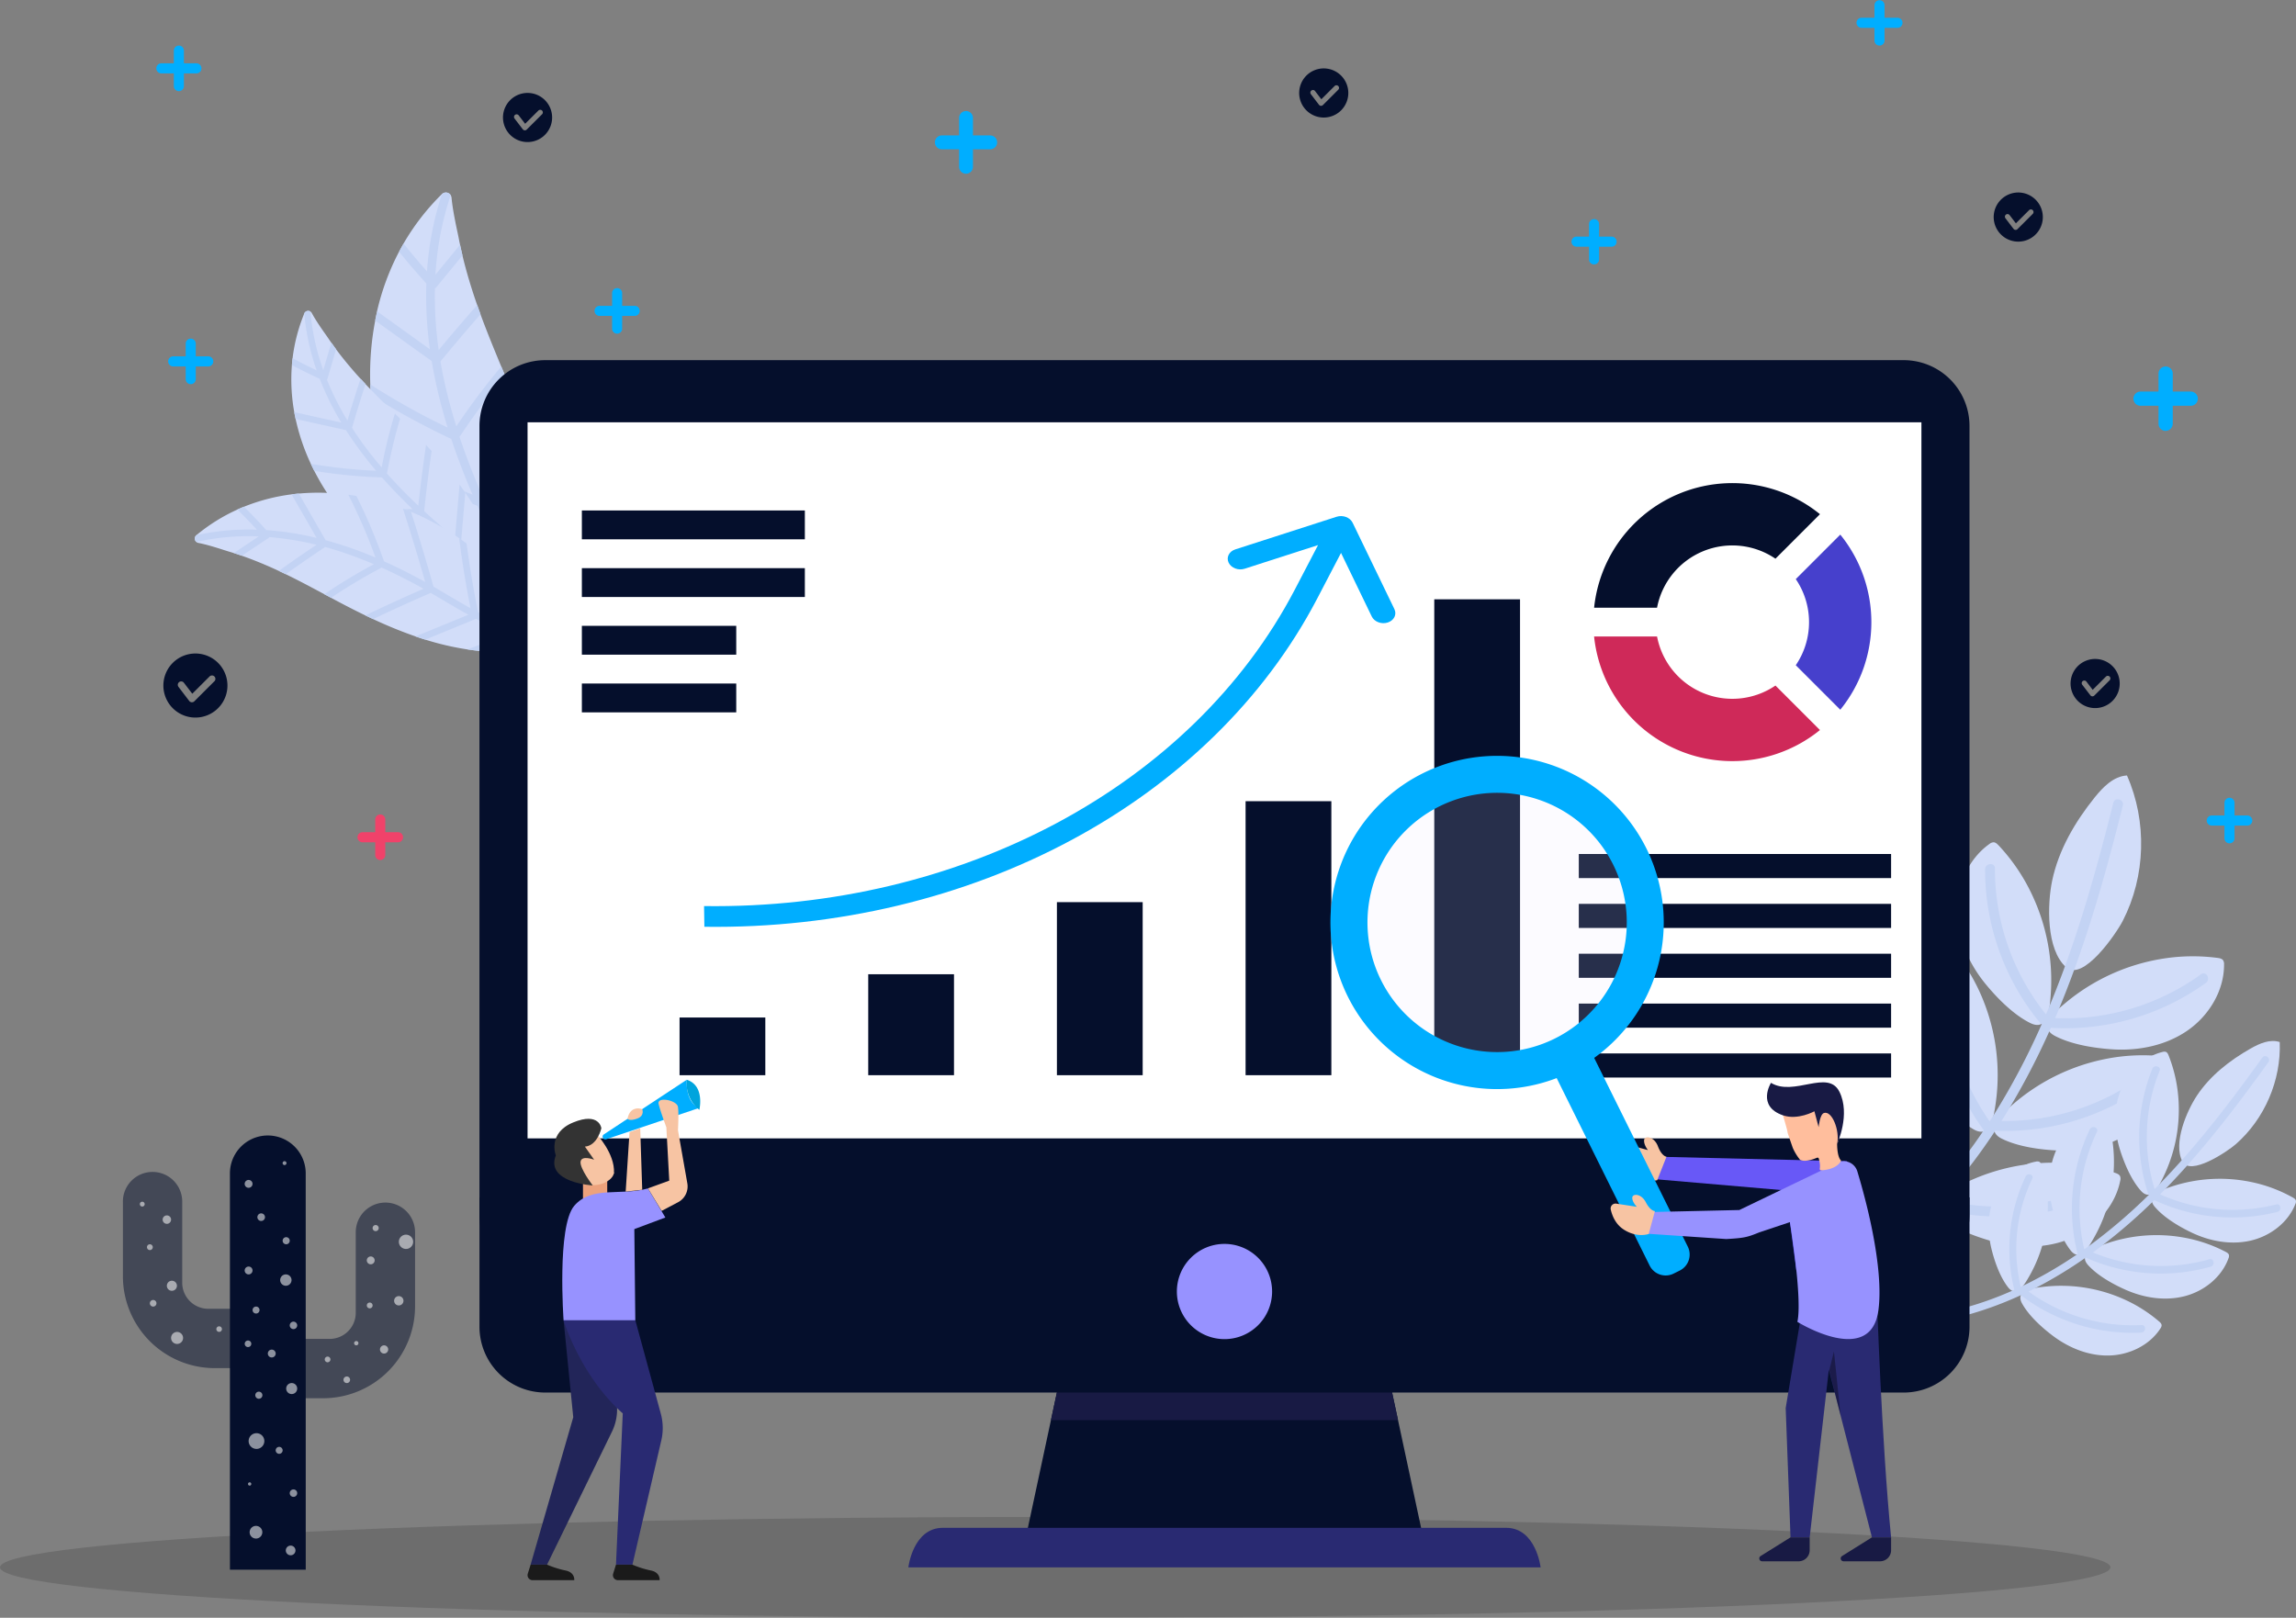 <svg id="Layer_1" data-name="Layer 1" xmlns="http://www.w3.org/2000/svg" xmlns:xlink="http://www.w3.org/1999/xlink" viewBox="0 0 2373 1672.25"><rect x="0" y="0" width="2373" height="1672.25" fill="#808080" stroke="none"/><defs>
<style>.cls-1{fill:none;}.cls-2{clip-path:url(#clip-path);}.cls-3{clip-path:url(#clip-path-2);}.cls-4{opacity:0.15;}.cls-5{clip-path:url(#clip-path-3);}.cls-6{opacity:0.5;}.cls-7{clip-path:url(#clip-path-4);}.cls-8{fill:#050f2c;}.cls-9{clip-path:url(#clip-path-5);}.cls-10{opacity:0.54;}.cls-11{clip-path:url(#clip-path-6);}.cls-12{fill:#fff;}.cls-13{clip-path:url(#clip-path-7);}.cls-14{clip-path:url(#clip-path-8);}.cls-15{clip-path:url(#clip-path-9);}.cls-16{clip-path:url(#clip-path-10);}.cls-17{clip-path:url(#clip-path-11);}.cls-18{clip-path:url(#clip-path-12);}.cls-19{clip-path:url(#clip-path-13);}.cls-20{clip-path:url(#clip-path-14);}.cls-21{clip-path:url(#clip-path-15);}.cls-22{clip-path:url(#clip-path-16);}.cls-23{clip-path:url(#clip-path-17);}.cls-24{clip-path:url(#clip-path-18);}.cls-25{clip-path:url(#clip-path-19);}.cls-26{clip-path:url(#clip-path-20);}.cls-27{clip-path:url(#clip-path-21);}.cls-28{clip-path:url(#clip-path-22);}.cls-29{clip-path:url(#clip-path-23);}.cls-30{clip-path:url(#clip-path-24);}.cls-31{clip-path:url(#clip-path-25);}.cls-32{clip-path:url(#clip-path-26);}.cls-33{clip-path:url(#clip-path-27);}.cls-34{clip-path:url(#clip-path-28);}.cls-35{clip-path:url(#clip-path-29);}.cls-36{clip-path:url(#clip-path-30);}.cls-37{clip-path:url(#clip-path-31);}.cls-38{clip-path:url(#clip-path-32);}.cls-39{clip-path:url(#clip-path-33);}.cls-40{clip-path:url(#clip-path-34);}.cls-41{clip-path:url(#clip-path-35);}.cls-42{clip-path:url(#clip-path-36);}.cls-43{clip-path:url(#clip-path-37);}.cls-44{clip-path:url(#clip-path-38);}.cls-45{clip-path:url(#clip-path-39);}.cls-46{fill:#d2ddf9;}.cls-47{fill:#c3d3f4;}.cls-48{fill:#cf2959;}.cls-49{fill:#181a44;}.cls-50{fill:#292a72;}.cls-51{fill:#9792ff;}.cls-52{fill:#00aeff;}.cls-53{fill:#4640cc;}.cls-54{fill:#eda27c;}.cls-55{fill:#222559;}.cls-56{fill:#f7c4a3;}.cls-57{fill:#00a4dd;}.cls-58{fill:#f8c4a3;}.cls-59{fill:#333;}.cls-60{fill:#1a1a1a;}.cls-61{fill:#6858f7;}.cls-62{clip-path:url(#clip-path-40);}.cls-63{fill:#e9e7fe;}.cls-64{opacity:0.35;}.cls-65{clip-path:url(#clip-path-41);}.cls-66{fill:#ffbe9d;}.cls-67{fill:#f0426a;}</style>
<style>
.c1{
	animation: c1 1s infinite alternate; 
}
@keyframes c1 {
	0% {
		height:0;
	} 
    100% {
		height:60px;
	}
}
.c2{
	animation: c2 1.5s infinite alternate; 
}
@keyframes c2 {
	0% {
		height:0;
	} 
    100% {
		height: 105px;
	}
}
.c3{
	animation: c3 2s infinite alternate; 
}
@keyframes c3 {
	0% {
		height:0;
	} 
    100% {
		height: 180px;
	}
}
.c4{
	animation: c4 1.5s infinite alternate; 
}
@keyframes c4 {
	0% {
		height:0;
	} 
    100% {
		height: 280px;
	}
}
.c5{
	animation: c5 2s infinite alternate; 
}
@keyframes c5 {
	0% {
		height:0;
	} 
    100% {
		height: 490px;
	}
}

.light{
	animation: light 1.5s infinite alternate; 
}
@keyframes light {
	0% {
		fill: #9792ff;
	} 
    100% {
		fill: #fff;
	}
}
.chart{
	animation: chart 3.5s forwards; 
}
@keyframes chart {
	0% {
		transform: translateX(-5%);
	} 
    100% {
		transform: translateX(0%);
	}
}
.right1{
	animation: right1 2s infinite alternate; 
}
@keyframes right1 {
	0% {
		fill: #050f2c;
	} 
    100% {
		fill: orange;
	}
}
.right2{
	animation: right2 1.5s infinite alternate; 
}
@keyframes right2 {
	0% {
		fill: #050f2c;
	} 
    100% {
		fill: green;
	}
}
.star1 path{
	animation: star1 1.5s infinite alternate; 
}
.star2 path{
	animation: star1 2.5s infinite alternate; 
}
.star3 path{
	animation: star1 2s infinite alternate; 
}
@keyframes star1 {
	0% {
		fill: #00aeff;
	} 
    100% {
		fill: #f0426a;
	}
}
</style>
<clipPath id="clip-path" transform="translate(0 0)"><rect class="cls-1" width="2373" height="1672.25"/></clipPath>
<clipPath id="clip-path-2" transform="translate(0 0)"><rect class="cls-1" width="2373" height="1672.25"/></clipPath><clipPath id="clip-path-3" transform="translate(0 0)"><rect class="cls-1" y="1568" width="2181.21" height="104.25"/></clipPath><clipPath id="clip-path-4" transform="translate(0 0)"><rect class="cls-1" x="127" y="1211.92" width="165.13" height="202.24"/></clipPath><clipPath id="clip-path-5" transform="translate(0 0)"><rect class="cls-1" x="263.87" y="1243" width="165.13" height="202.24"/></clipPath><clipPath id="clip-path-6" transform="translate(0 0)"><rect class="cls-1" x="168.11" y="1256.33" width="8.71" height="8.71"/></clipPath><clipPath id="clip-path-7" transform="translate(0 0)"><rect class="cls-1" x="151.88" y="1286.17" width="6.02" height="6.02"/></clipPath><clipPath id="clip-path-8" transform="translate(0 0)"><rect class="cls-1" x="144.55" y="1242.19" width="4.97" height="4.97"/></clipPath><clipPath id="clip-path-9" transform="translate(0 0)"><rect class="cls-1" x="172.46" y="1323.87" width="10.39" height="10.39"/></clipPath><clipPath id="clip-path-10" transform="translate(0 0)"><rect class="cls-1" x="154.89" y="1343.76" width="6.81" height="6.81"/></clipPath><clipPath id="clip-path-11" transform="translate(0 0)"><rect class="cls-1" x="176.82" y="1376.75" width="12.4" height="12.4"/></clipPath><clipPath id="clip-path-12" transform="translate(0 0)"><rect class="cls-1" x="223.61" y="1370.99" width="5.76" height="5.76"/></clipPath><clipPath id="clip-path-13" transform="translate(0 0)"><rect class="cls-1" x="252.93" y="1219.68" width="8.12" height="8.12"/></clipPath><clipPath id="clip-path-14" transform="translate(0 0)"><rect class="cls-1" x="292.13" y="1200.31" width="3.96" height="3.96"/></clipPath><clipPath id="clip-path-15" transform="translate(0 0)"><rect class="cls-1" x="266.02" y="1254.23" width="7.85" height="7.85"/></clipPath><clipPath id="clip-path-16" transform="translate(0 0)"><rect class="cls-1" x="292.13" y="1278.84" width="7.33" height="7.33"/></clipPath><clipPath id="clip-path-17" transform="translate(0 0)"><rect class="cls-1" x="252.93" y="1309.21" width="8.12" height="8.11"/></clipPath><clipPath id="clip-path-18" transform="translate(0 0)"><rect class="cls-1" x="289.58" y="1317.32" width="11.74" height="11.74"/></clipPath><clipPath id="clip-path-19" transform="translate(0 0)"><rect class="cls-1" x="261.04" y="1350.57" width="7.2" height="7.2"/></clipPath><clipPath id="clip-path-20" transform="translate(0 0)"><rect class="cls-1" x="299.46" y="1366.16" width="7.71" height="7.71"/></clipPath><clipPath id="clip-path-21" transform="translate(0 0)"><rect class="cls-1" x="252.93" y="1385.65" width="6.81" height="6.81"/></clipPath><clipPath id="clip-path-22" transform="translate(0 0)"><rect class="cls-1" x="276.81" y="1395.07" width="8.12" height="8.12"/></clipPath><clipPath id="clip-path-23" transform="translate(0 0)"><rect class="cls-1" x="295.8" y="1429.63" width="11.37" height="11.37"/></clipPath><clipPath id="clip-path-24" transform="translate(0 0)"><rect class="cls-1" x="263.87" y="1438.53" width="7.33" height="7.33"/></clipPath><clipPath id="clip-path-25" transform="translate(0 0)"><rect class="cls-1" x="256.98" y="1481.46" width="16.23" height="16.23"/></clipPath><clipPath id="clip-path-26" transform="translate(0 0)"><rect class="cls-1" x="284.93" y="1495.59" width="7.2" height="7.2"/></clipPath><clipPath id="clip-path-27" transform="translate(0 0)"><rect class="cls-1" x="299.46" y="1539.57" width="7.71" height="7.71"/></clipPath><clipPath id="clip-path-28" transform="translate(0 0)"><rect class="cls-1" x="256.33" y="1532.24" width="3.4" height="3.4"/></clipPath><clipPath id="clip-path-29" transform="translate(0 0)"><rect class="cls-1" x="258.03" y="1577.27" width="13.09" height="13.09"/></clipPath><clipPath id="clip-path-30" transform="translate(0 0)"><rect class="cls-1" x="295.45" y="1597.69" width="9.95" height="9.95"/></clipPath><clipPath id="clip-path-31" transform="translate(0 0)"><rect class="cls-1" x="335.65" y="1402.27" width="5.87" height="5.87"/></clipPath><clipPath id="clip-path-32" transform="translate(0 0)"><rect class="cls-1" x="366.02" y="1386.2" width="4.45" height="4.45"/></clipPath><clipPath id="clip-path-33" transform="translate(0 0)"><rect class="cls-1" x="392.72" y="1390.64" width="8.51" height="8.51"/></clipPath><clipPath id="clip-path-34" transform="translate(0 0)"><rect class="cls-1" x="379.1" y="1346.4" width="6.02" height="6.02"/></clipPath><clipPath id="clip-path-35" transform="translate(0 0)"><rect class="cls-1" x="355.02" y="1422.84" width="6.81" height="6.81"/></clipPath><clipPath id="clip-path-36" transform="translate(0 0)"><rect class="cls-1" x="407.38" y="1339.76" width="9.65" height="9.65"/></clipPath><clipPath id="clip-path-37" transform="translate(0 0)"><rect class="cls-1" x="379.1" y="1298.76" width="8.11" height="8.12"/></clipPath><clipPath id="clip-path-38" transform="translate(0 0)"><rect class="cls-1" x="412.2" y="1276.25" width="14.76" height="14.76"/></clipPath><clipPath id="clip-path-39" transform="translate(0 0)"><rect class="cls-1" x="385.13" y="1266.3" width="6.28" height="6.28"/></clipPath><clipPath id="clip-path-40" transform="translate(0 0)"><rect class="cls-1" x="1394.15" y="800.39" width="306.29" height="306.29"/></clipPath><clipPath id="clip-path-41" transform="translate(0 0)"><rect class="cls-1" x="1890.62" y="1396.98" width="11.65" height="65.92"/></clipPath></defs><title>03</title><g class="cls-2"><g class="cls-3"><g class="cls-4"><g class="cls-5"><path d="M2181.21,1620.12c0,28.79-488.28,52.13-1090.61,52.13S0,1648.91,0,1620.12,488.28,1568,1090.6,1568s1090.61,23.34,1090.61,52.12" transform="translate(0 0)"/></g></g><g class="cls-6"><g class="cls-7"><path class="cls-8" d="M261.49,1352.88H215.32a27,27,0,0,1-27-27v-83.28a30.65,30.65,0,1,0-61.29,0v76.6a95,95,0,0,0,95,95h39.49a30.64,30.64,0,0,0,0-61.28" transform="translate(0 0)"/></g></g><g class="cls-6"><g class="cls-9"><path class="cls-8" d="M294.51,1384h46.18a27,27,0,0,0,27-27v-83.28a30.64,30.64,0,0,1,61.28,0v76.6a95,95,0,0,1-95,95H294.51a30.65,30.65,0,0,1,0-61.29" transform="translate(0 0)"/></g></g><path class="cls-8" d="M316,1622.59H237.65V1212.26a39.16,39.16,0,0,1,78.31,0Z" transform="translate(0 0)"/><g class="cls-10"><g class="cls-11"><path class="cls-12" d="M176.82,1260.68a4.36,4.36,0,1,1-4.35-4.35,4.36,4.36,0,0,1,4.35,4.35" transform="translate(0 0)"/></g></g><g class="cls-10"><g class="cls-13"><path class="cls-12" d="M157.9,1289.18a3,3,0,1,1-3-3,3,3,0,0,1,3,3" transform="translate(0 0)"/></g></g><g class="cls-10"><g class="cls-14"><path class="cls-12" d="M149.52,1244.68a2.49,2.49,0,1,1-2.48-2.49,2.49,2.49,0,0,1,2.48,2.49" transform="translate(0 0)"/></g></g><g class="cls-10"><g class="cls-15"><path class="cls-12" d="M182.85,1329.06a5.2,5.2,0,1,1-5.19-5.19,5.19,5.19,0,0,1,5.19,5.19" transform="translate(0 0)"/></g></g><g class="cls-10"><g class="cls-16"><path class="cls-12" d="M161.7,1347.16a3.41,3.41,0,1,1-3.41-3.4,3.41,3.41,0,0,1,3.41,3.4" transform="translate(0 0)"/></g></g><g class="cls-10"><g class="cls-17"><path class="cls-12" d="M189.22,1383a6.2,6.2,0,1,1-6.2-6.2,6.21,6.21,0,0,1,6.2,6.2" transform="translate(0 0)"/></g></g><g class="cls-10"><g class="cls-18"><path class="cls-12" d="M229.37,1373.87a2.88,2.88,0,1,1-2.88-2.88,2.88,2.88,0,0,1,2.88,2.88" transform="translate(0 0)"/></g></g><g class="cls-10"><g class="cls-19"><path class="cls-12" d="M261,1223.74a4.06,4.06,0,1,1-4.06-4.06,4.06,4.06,0,0,1,4.06,4.06" transform="translate(0 0)"/></g></g><g class="cls-10"><g class="cls-20"><path class="cls-12" d="M296.09,1202.29a2,2,0,1,1-2-2,2,2,0,0,1,2,2" transform="translate(0 0)"/></g></g><g class="cls-10"><g class="cls-21"><path class="cls-12" d="M273.87,1258.16a3.93,3.93,0,1,1-3.93-3.93,3.93,3.93,0,0,1,3.93,3.93" transform="translate(0 0)"/></g></g><g class="cls-10"><g class="cls-22"><path class="cls-12" d="M299.46,1282.51a3.67,3.67,0,1,1-3.67-3.67,3.66,3.66,0,0,1,3.67,3.67" transform="translate(0 0)"/></g></g><g class="cls-10"><g class="cls-23"><path class="cls-12" d="M261,1313.27a4.06,4.06,0,1,1-4.06-4.06,4,4,0,0,1,4.06,4.06" transform="translate(0 0)"/></g></g><g class="cls-10"><g class="cls-24"><path class="cls-12" d="M301.31,1323.19a5.87,5.87,0,1,1-5.87-5.87,5.87,5.87,0,0,1,5.87,5.87" transform="translate(0 0)"/></g></g><g class="cls-10"><g class="cls-25"><path class="cls-12" d="M268.24,1354.17a3.6,3.6,0,1,1-3.6-3.6,3.6,3.6,0,0,1,3.6,3.6" transform="translate(0 0)"/></g></g><g class="cls-10"><g class="cls-26"><path class="cls-12" d="M307.17,1370a3.86,3.86,0,1,1-3.86-3.85,3.86,3.86,0,0,1,3.86,3.85" transform="translate(0 0)"/></g></g><g class="cls-10"><g class="cls-27"><path class="cls-12" d="M259.73,1389.05a3.4,3.4,0,1,1-3.4-3.4,3.4,3.4,0,0,1,3.4,3.4" transform="translate(0 0)"/></g></g><g class="cls-10"><g class="cls-28"><path class="cls-12" d="M284.93,1399.13a4.06,4.06,0,1,1-4.06-4.06,4.06,4.06,0,0,1,4.06,4.06" transform="translate(0 0)"/></g></g><g class="cls-10"><g class="cls-29"><path class="cls-12" d="M307.17,1435.31a5.69,5.69,0,1,1-5.69-5.68,5.69,5.69,0,0,1,5.69,5.68" transform="translate(0 0)"/></g></g><g class="cls-10"><g class="cls-30"><path class="cls-12" d="M271.2,1442.19a3.67,3.67,0,1,1-3.66-3.66,3.67,3.67,0,0,1,3.66,3.66" transform="translate(0 0)"/></g></g><g class="cls-10"><g class="cls-31"><path class="cls-12" d="M273.21,1489.57a8.12,8.12,0,1,1-8.11-8.11,8.12,8.12,0,0,1,8.11,8.11" transform="translate(0 0)"/></g></g><g class="cls-10"><g class="cls-32"><path class="cls-12" d="M292.13,1499.2a3.6,3.6,0,1,1-3.6-3.61,3.6,3.6,0,0,1,3.6,3.61" transform="translate(0 0)"/></g></g><g class="cls-10"><g class="cls-33"><path class="cls-12" d="M307.17,1543.43a3.86,3.86,0,1,1-3.86-3.86,3.85,3.85,0,0,1,3.86,3.86" transform="translate(0 0)"/></g></g><g class="cls-10"><g class="cls-34"><path class="cls-12" d="M259.73,1533.94a1.7,1.7,0,1,1-1.7-1.7,1.71,1.71,0,0,1,1.7,1.7" transform="translate(0 0)"/></g></g><g class="cls-10"><g class="cls-35"><path class="cls-12" d="M271.12,1583.81a6.55,6.55,0,1,1-6.54-6.54,6.54,6.54,0,0,1,6.54,6.54" transform="translate(0 0)"/></g></g><g class="cls-10"><g class="cls-36"><path class="cls-12" d="M305.39,1602.66a5,5,0,1,1-5-5,5,5,0,0,1,5,5" transform="translate(0 0)"/></g></g><g class="cls-10"><g class="cls-37"><path class="cls-12" d="M341.52,1405.21a2.94,2.94,0,1,1-2.94-2.94,2.94,2.94,0,0,1,2.94,2.94" transform="translate(0 0)"/></g></g><g class="cls-10"><g class="cls-38"><path class="cls-12" d="M370.46,1388.42a2.23,2.23,0,1,1-2.22-2.23,2.22,2.22,0,0,1,2.22,2.23" transform="translate(0 0)"/></g></g><g class="cls-10"><g class="cls-39"><path class="cls-12" d="M401.22,1394.9a4.25,4.25,0,1,1-4.25-4.25,4.25,4.25,0,0,1,4.25,4.25" transform="translate(0 0)"/></g></g><g class="cls-10"><g class="cls-40"><path class="cls-12" d="M385.12,1349.41a3,3,0,1,1-3-3,3,3,0,0,1,3,3" transform="translate(0 0)"/></g></g><g class="cls-10"><g class="cls-41"><path class="cls-12" d="M361.83,1426.25a3.41,3.41,0,1,1-3.41-3.41,3.41,3.41,0,0,1,3.41,3.41" transform="translate(0 0)"/></g></g><g class="cls-10"><g class="cls-42"><path class="cls-12" d="M417,1344.59a4.83,4.83,0,1,1-4.83-4.83,4.82,4.82,0,0,1,4.83,4.83" transform="translate(0 0)"/></g></g><g class="cls-10"><g class="cls-43"><path class="cls-12" d="M387.22,1302.82a4.06,4.06,0,1,1-4.06-4.06,4.06,4.06,0,0,1,4.06,4.06" transform="translate(0 0)"/></g></g><g class="cls-10"><g class="cls-44"><path class="cls-12" d="M427,1283.63a7.38,7.38,0,1,1-7.38-7.38,7.38,7.38,0,0,1,7.38,7.38" transform="translate(0 0)"/></g></g><g class="cls-10"><g class="cls-45"><path class="cls-12" d="M391.41,1269.44a3.15,3.15,0,1,1-3.14-3.14,3.14,3.14,0,0,1,3.14,3.14" transform="translate(0 0)"/></g></g><path class="cls-46" d="M389.78,321.84q-1.09,4.74-2,9.52a296,296,0,0,0-5.08,66c.13,3.63.3,7.27.55,10.91a333.67,333.67,0,0,0,10.6,63.52q1.49,5.61,3.17,11.16a347.35,347.35,0,0,0,28.58,67.58q3,5.36,6.12,10.59A314.79,314.79,0,0,0,489.63,632q6,5.46,12.33,10.54,7.26,5.87,14.87,11.2c6.44,4.51,16.6,12.2,26.2,14.54a19.72,19.72,0,0,0,9,.29,16,16,0,0,0,1.79-.54c16-6,17.29-42.22,18.27-56.8q.52-7.85.62-15.65.15-9.45-.3-18.87a372.08,372.08,0,0,0-7.39-57.57c-.91-4.49-1.91-9-3-13.44l-.12-.48a591.05,591.05,0,0,0-17.25-58.13c-1.24-3.59-2.53-7.18-3.84-10.76-4.36-12-9-23.84-13.75-35.57-1.7-4.19-3.42-8.36-5.13-12.52l-3.87-9.38c-7.4-17.92-14.78-35.79-21.45-54-1.18-3.21-2.33-6.41-3.45-9.63q-2.64-7.52-5.06-15.1c-3.8-11.93-7.25-24-10.16-36.16q-1.32-5.52-2.49-11.06c-.5-2.41-1-4.82-1.44-7.24-1-5.28-6-26.47-7.32-41.28a5.81,5.81,0,0,0-1-2.78,5.91,5.91,0,0,0-9.06-.89l-.1.09a240.67,240.67,0,0,0-39.49,51q-2.41,4.19-4.65,8.43a255.19,255.19,0,0,0-22.72,61.59" transform="translate(0 0)"/><path class="cls-47" d="M444.3,361Q417,341.41,389.78,321.84q-1.09,4.74-2,9.52,29.21,21,58.42,41.9A520.86,520.86,0,0,0,462.66,442q-4.85-2.33-9.68-4.72-10.31-5.14-20.45-10.58Q407,413,382.67,397.33c.13,3.63.3,7.27.55,10.91q5.82,3.67,11.69,7.23,21.39,13,43.63,24.48,10.93,5.67,22,11a48.56,48.56,0,0,0,5.82,2.68c6.32,19,13.53,37.77,21.37,56.12.21.5.44,1,.65,1.51q-47.67-18.86-94.6-39.46,1.5,5.61,3.17,11.16,47.89,20.88,96.56,39.93c7.82,17.38,16.16,34.58,23.66,52.11q-45.38-13.87-91.64-24.46,3,5.36,6.13,10.59,45.38,10.67,89.94,24.53a322.3,322.3,0,0,1,12,34.87c1.5,5.44,2.82,10.92,4,16.42-3.42-.11-6.88-.55-10.27-.83q-18.93-1.58-37.76-4.1,6,5.46,12.33,10.54,15.77,1.83,31.61,3c2,.15,4,.29,5.89.24q2.12,11.19,3.57,22.52a19.72,19.72,0,0,0,9,.29c-1.12-8.74-2.48-17.45-4.16-26.1a13.38,13.38,0,0,0,1.83-2.44c4.21-7.25,7.76-15,11.61-22.41l11.4-22q.15-9.45-.3-18.87-8.67,16.75-17.34,33.51l-10,19.27c-1.7-7.26-3.65-14.46-5.9-21.59-2.57-8.15-5.5-16.15-8.64-24.07l34.47-64.69c-.91-4.49-1.91-9-3-13.44l-35.92,67.39c-7.55-17.81-16-35.27-24-52.9q20.57-37,42.55-73.1c-1.24-3.59-2.53-7.18-3.84-10.76q-22.35,36.4-43.24,73.69-2.41-5.49-4.72-11c-6.5-15.69-12.52-31.59-17.89-47.71a24.54,24.54,0,0,0,1.92-2.57A747,747,0,0,1,522,388.22l-3.87-9.38q-10.62,12.66-20.67,25.79Q484,422.27,471.63,440.72c-5.19-16.57-9.66-33.36-13.22-50.35-1.16-5.55-2.23-11.15-3.17-16.77q20.36-24.71,41.45-48.75c-1.18-3.21-2.33-6.41-3.45-9.63q-20.26,23-39.84,46.57a398.18,398.18,0,0,1-3.9-63.8,4.26,4.26,0,0,0,1.44-1.08L478,264q-1.32-5.52-2.49-11.06l-25.45,31A316.7,316.7,0,0,1,465.8,201.6a5.91,5.91,0,0,0-9.06-.89l-.1.09a328.94,328.94,0,0,0-15.32,79.69q-12.48-14-24.17-28.67-2.41,4.19-4.65,8.43,13.58,16.81,28.15,32.78A395,395,0,0,0,444.3,361" transform="translate(0 0)"/><path class="cls-46" d="M304.12,426q.63,3.54,1.4,7.08a219.35,219.35,0,0,0,15.73,46.39c1.15,2.44,2.33,4.86,3.56,7.27a246.53,246.53,0,0,0,25.7,40.17q2.64,3.38,5.41,6.67A256.88,256.88,0,0,0,395,571.31c2.38,1.86,4.81,3.67,7.25,5.43a233.08,233.08,0,0,0,60.08,31.41q5.69,2,11.47,3.59,6.65,1.88,13.39,3.3c5.69,1.19,14.84,3.47,22.06,2.27a14.46,14.46,0,0,0,6.24-2.43,11.34,11.34,0,0,0,1.06-.89c9.13-8.74-.51-33.78-4.09-44q-1.92-5.49-4.13-10.84c-1.76-4.32-3.67-8.57-5.69-12.76a275.34,275.34,0,0,0-21.79-37q-2.89-4.19-5.93-8.29c-.07-.1-.15-.19-.21-.29a439.17,439.17,0,0,0-28.67-34.56c-1.89-2.08-3.81-4.16-5.75-6.21-6.45-6.89-13.06-13.62-19.71-20.22q-3.57-3.54-7.14-7l-5.36-5.26c-10.26-10.05-20.48-20.08-30.32-30.53-1.74-1.83-3.45-3.68-5.15-5.55q-4-4.34-7.84-8.81c-6.06-7-11.92-14.22-17.44-21.66-1.68-2.25-3.31-4.51-4.92-6.8-1-1.5-2.08-3-3.09-4.52-2.21-3.3-11.82-16.26-17-26a4.29,4.29,0,0,0-1.47-1.62,4.37,4.37,0,0,0-6.42,2l0,.09a178.22,178.22,0,0,0-12.05,46.23c-.28,2.36-.52,4.73-.71,7.09A189.19,189.19,0,0,0,304.12,426" transform="translate(0 0)"/><path class="cls-47" d="M352.64,436.8,304.12,426c.43,2.36.89,4.72,1.4,7.08q26,5.76,52,11.52a386,386,0,0,0,31.23,42c-2.66-.12-5.31-.25-8-.4q-8.5-.5-17-1.25-21.36-1.91-42.49-5.48,1.71,3.66,3.55,7.27,5,.81,10.06,1.52,18.35,2.63,36.83,4,9.09.68,18.2,1a35.27,35.27,0,0,0,4.74.13c9.84,11.13,20.2,21.79,30.88,32l.89.83q-37.95,1-75.9.67,2.64,3.38,5.41,6.67,38.68.28,77.36-.91c10.39,9.56,21.07,18.85,31.28,28.6q-34.93,3.75-69.52,10,3.58,2.79,7.25,5.43,34-5.94,68.39-9.47A239.38,239.38,0,0,1,489,587.52q3.9,4.9,7.51,10c-2.36.92-4.84,1.63-7.23,2.42q-13.35,4.44-26.91,8.2,5.7,2,11.47,3.59,11.27-3.35,22.39-7.17c1.44-.5,2.83-1,4.08-1.55q4.69,7,9,14.29a14.46,14.46,0,0,0,6.24-2.43q-4.95-8.45-10.42-16.56a9.72,9.72,0,0,0,.53-2.2c.75-6.16.93-12.44,1.38-18.63s.91-12.22,1.35-18.33c-1.76-4.32-3.67-8.57-5.69-12.76q-1,13.94-2.06,27.86-.58,8-1.18,16-4.9-6.67-10.3-13c-4.13-4.79-8.45-9.39-12.89-13.87q2.31-27,4.64-54.08-2.89-4.19-5.93-8.29-2.41,28.17-4.84,56.34c-10.33-9.93-21.16-19.36-31.74-29q3.24-31.16,7.7-62.15c-1.89-2.08-3.81-4.16-5.75-6.21q-4.62,31.29-8,62.76c-2.16-2-4.31-4.06-6.42-6.13-9-8.78-17.72-17.86-26.07-27.27a17.83,17.83,0,0,0,.56-2.32,552,552,0,0,1,13.08-54.29l-5.37-5.26q-3.56,11.7-6.57,23.57-4.05,15.93-7.1,32.1c-8.35-9.78-16.28-19.9-23.65-30.44q-3.62-5.16-7-10.5,6.67-22.74,14-45.26c-1.74-1.83-3.45-3.68-5.15-5.55q-7.11,21.55-13.57,43.31a294,294,0,0,1-21.23-42.31,3.17,3.17,0,0,0,.67-1.16q4.41-15.15,8.85-30.31c-1.68-2.25-3.31-4.51-4.92-6.81q-4.15,14.25-8.32,28.49A234.34,234.34,0,0,1,320.9,322a4.38,4.38,0,0,0-6.43,2l0,.09a243.07,243.07,0,0,0,12.76,58.71q-12.58-5.89-24.81-12.48c-.28,2.36-.52,4.73-.71,7.09q14.15,7.5,28.71,14.13a292.47,292.47,0,0,0,22.26,45.19" transform="translate(0 0)"/><path class="cls-46" d="M301.34,511c2.48-.32,5-.59,7.48-.82A228.18,228.18,0,0,1,360,511.4c2.79.37,5.57.79,8.36,1.26a258.56,258.56,0,0,1,48.06,13.08q4.19,1.57,8.34,3.3a268.83,268.83,0,0,1,49.78,27.22q3.89,2.7,7.67,5.54a243.42,243.42,0,0,1,50.07,50.06q3.74,5.05,7.15,10.31,4,6,7.47,12.31c3,5.31,8.1,13.71,9.16,21.28a15.17,15.17,0,0,1-.48,7,12,12,0,0,1-.55,1.33c-5.86,11.83-33.83,10-45.12,9.66q-6.08-.19-12.09-.73-7.29-.62-14.5-1.69a287.83,287.83,0,0,1-43.72-10.14c-3.39-1-6.76-2.17-10.12-3.32l-.35-.13A458.4,458.4,0,0,1,385.7,640c-2.66-1.24-5.33-2.5-8-3.79-8.88-4.29-17.65-8.77-26.31-13.34q-4.64-2.45-9.23-4.91l-6.92-3.71c-13.22-7.08-26.4-14.14-39.89-20.68q-3.56-1.74-7.14-3.4-5.57-2.61-11.23-5.06c-8.88-3.85-17.89-7.44-27-10.62q-4.14-1.46-8.32-2.77-2.72-.87-5.46-1.68c-4-1.17-19.9-6.7-31.2-8.82a4.49,4.49,0,0,1-2.06-1,4.57,4.57,0,0,1,0-7l.08-.06a186,186,0,0,1,42.31-26.44q3.41-1.53,6.85-2.93A197.2,197.2,0,0,1,301.34,511" transform="translate(0 0)"/><path class="cls-47" d="M327.21,556q-12.93-22.5-25.87-45c2.48-.32,5-.59,7.48-.82l27.72,48.19a404.23,404.23,0,0,1,51.6,18c-.95-2.6-1.9-5.21-2.89-7.81q-3.15-8.33-6.55-16.56Q370.14,531.35,360,511.4c2.79.37,5.57.79,8.36,1.27q2.37,4.76,4.66,9.55,8.33,17.46,15.46,35.46,3.51,8.85,6.72,17.82a37.26,37.26,0,0,1,1.61,4.68c14.16,6.33,28,13.33,41.53,20.79l1.11.62q-10.82-38.15-23-75.85,4.19,1.57,8.34,3.3,12.34,38.48,23.24,77.39c12.77,7.37,25.36,15.12,38.27,22.24q-7.17-36-11.73-72.41,3.89,2.7,7.67,5.54,4.71,35.75,11.92,71.11A251.71,251.71,0,0,0,520,644.84c4.07,1.58,8.18,3,12.32,4.37.18-2.64.11-5.34.16-8q.25-14.68-.23-29.38,3.74,5.07,7.15,10.31.2,12.27-.15,24.55c0,1.59-.09,3.13-.27,4.55,5.63,1.67,11.32,3.15,17,4.5a15.14,15.14,0,0,1-.48,7q-10-2.29-19.76-5.22a9.75,9.75,0,0,1-2,1.22c-5.9,2.67-12.11,4.81-18.14,7.2L497.79,673q-7.29-.62-14.49-1.69l27.12-10.74,15.6-6.19q-8.17-2.8-16.16-6.21c-6.06-2.61-12-5.49-17.84-8.52l-52.45,21.52c-3.39-1-6.76-2.17-10.12-3.32l54.64-22.42c-13.12-7.19-25.9-15-38.85-22.56q-30,12.95-59.54,27.08c-2.66-1.24-5.33-2.5-8-3.79q29.75-14.38,60-27.57-4-2.28-8.11-4.48c-11.56-6.22-23.34-12.08-35.32-17.46a22.66,22.66,0,0,1-2.13,1.28,575.82,575.82,0,0,0-50,30l-6.92-3.7q10.56-7.2,21.44-13.92,14.63-9,29.77-17.09c-12.35-5.27-24.91-10-37.72-14.06q-6.27-2-12.65-3.74-20.58,13.76-40.73,28.12-3.56-1.74-7.14-3.4,19.26-13.82,38.93-27a307.77,307.77,0,0,0-48.8-7.94,3.3,3.3,0,0,1-.94,1L250,574.44q-4.14-1.46-8.32-2.77l25.79-17.19a244.77,244.77,0,0,0-64.51,5.73,4.57,4.57,0,0,1,0-7l.08-.07a254,254,0,0,1,62.5-5.62q-9.82-10.68-20.19-20.82,3.41-1.53,6.85-2.93,11.88,11.76,23,24.2a306.06,306.06,0,0,1,52,8.07" transform="translate(0 0)"/><path class="cls-46" d="M2235,1091.86c2.07.22,4.37.6,5.64,2.25a7.5,7.5,0,0,1,1.13,4.43c.87,27.21-14.3,53.56-36.33,69.55s-50.09,22.33-77.29,21.22c-18.83-.77-41.94-3.79-59.05-12.19-18.9-9.28,0-25.53,10.16-34.56a207.47,207.47,0,0,1,95.32-47.61,196.45,196.45,0,0,1,60.42-3.09" transform="translate(0 0)"/><path class="cls-46" d="M2186.22,1212.43c2,.68,4.12,1.56,5,3.46a7.52,7.52,0,0,1,.11,4.58c-5.26,26.71-26,49-51,59.62s-53.83,10.52-80.08,3.34c-18.18-5-40-13.11-54.81-25.13-16.34-13.29,5.71-24.88,17.65-31.4a207.48,207.48,0,0,1,103.57-25,196.49,196.49,0,0,1,59.58,10.54" transform="translate(0 0)"/><path class="cls-46" d="M2065.52,873.77c-1.43-1.52-3.12-3.12-5.2-3.13a7.64,7.64,0,0,0-4.22,1.79c-22.18,15.79-34,43.82-33.34,71s12.57,53.38,29.93,74.36c12,14.51,28.41,31.07,45.46,39.6,18.83,9.42,20.32-15.45,21.35-29a207.43,207.43,0,0,0-19.85-104.68,196.36,196.36,0,0,0-34.13-50" transform="translate(0 0)"/><path class="cls-46" d="M2018.86,981.86c-1.33-1.6-2.92-3.3-5-3.45a7.53,7.53,0,0,0-4.33,1.51c-23.15,14.32-36.71,41.53-37.85,68.73s9.1,54.08,25.06,76.14c11,15.25,26.35,32.84,42.81,42.45,18.18,10.62,21.28-14.1,23.18-27.57a207.51,207.51,0,0,0-13-105.75,196.69,196.69,0,0,0-30.83-52.06" transform="translate(0 0)"/><path class="cls-48" d="M1960.58,1074.84c-1.22-1.47-2.67-3-4.57-3.16a6.92,6.92,0,0,0-4,1.38c-21.22,13.13-33.65,38.08-34.7,63s8.34,49.57,23,69.79c10.12,14,24.15,30.1,39.24,38.92,16.67,9.73,19.51-12.93,21.25-25.28a190.13,190.13,0,0,0-12-96.93,180.37,180.37,0,0,0-28.27-47.73" transform="translate(0 0)"/><path class="cls-46" d="M2292.07,990.18c2.06.28,4.35.72,5.57,2.41a7.5,7.5,0,0,1,1,4.47c.11,27.22-15.78,53.14-38.25,68.51s-50.7,20.92-77.85,19.06c-18.8-1.29-41.82-5-58.69-13.83-18.64-9.8.69-25.52,11.11-34.27a207.53,207.53,0,0,1,96.61-44.93,196.7,196.7,0,0,1,60.49-1.42" transform="translate(0 0)"/><path class="cls-46" d="M2121,910.27c6.68-31.83,23.63-60.72,44-86.07,8.66-10.78,19.48-21.8,33.28-22.62,21,47.34,19.38,104.13-4.28,150.2-7,13.65-41.1,63.24-58.47,48.14-21-18.26-19.57-65.69-14.54-89.65" transform="translate(0 0)"/><path class="cls-47" d="M1926.38,1298.77a459.82,459.82,0,0,0,62.3-54,227.91,227.91,0,0,1-42.24-148c.42-6,9.78-6.37,9.37-.35a219.83,219.83,0,0,0,39.46,141.41,560.26,560.26,0,0,0,55.08-69.62,6.27,6.27,0,0,1-.72-.8,248.71,248.71,0,0,1-46.2-161.63c.45-6.49,10.67-6.94,10.22-.37a239.79,239.79,0,0,0,42.69,153.74c1.6-2.47,3.21-4.94,4.77-7.43a730.18,730.18,0,0,0,49.16-93.26,5.14,5.14,0,0,1-2.06-1.52,248.64,248.64,0,0,1-56.53-158.31c0-6.51,10.2-7.61,10.16-1a239.82,239.82,0,0,0,52.75,150.93c13.3-31.1,24.86-63,35.15-95.17,13-40.74,24.09-82.07,34.46-123.55,1.59-6.38,11.43-3.6,9.83,2.79-18.65,74.61-39.66,149-70,219.77a239.81,239.81,0,0,0,150.79-45.31c5.33-3.86,10.36,5,5.09,8.86a248.62,248.62,0,0,1-160.26,46.47,745.5,745.5,0,0,1-51,96.3,239.88,239.88,0,0,0,149.56-49.48c5.22-4,10.5,4.75,5.34,8.72a248.71,248.71,0,0,1-160.22,50.88,5.4,5.4,0,0,1-1.09-.16,588.7,588.7,0,0,1-46.75,62c-2.68,3.09-5.41,6.13-8.16,9.15A239.79,239.79,0,0,0,2166,1225.6c6-2.74,9.17,7,3.24,9.69a248.58,248.58,0,0,1-167.54,13.64,5.35,5.35,0,0,1-1.94-1,480.37,480.37,0,0,1-68.28,59.66c-5.36,3.84-10.4-5.06-5.1-8.86" transform="translate(0 0)"/><path class="cls-46" d="M2300.3,1294c1.41.74,2.94,1.66,3.38,3.19a5.86,5.86,0,0,1-.45,3.48c-7.07,19.6-25.3,34.06-45.49,39.21s-41.94,1.73-61-6.74c-13.17-5.86-28.75-14.54-38.56-25.35-10.82-11.94,7.2-18.17,17-21.72a158.85,158.85,0,0,1,81.25-6.93A150,150,0,0,1,2300.3,1294" transform="translate(0 0)"/><path class="cls-46" d="M2231.54,1366c1.21,1,2.49,2.28,2.58,3.87a5.82,5.82,0,0,1-1.22,3.29c-11.28,17.51-32.3,27.51-53.13,28s-41.25-7.72-57.91-20.25c-11.52-8.66-24.76-20.62-31.88-33.35-7.87-14.07,11.09-16.09,21.42-17.35a158.78,158.78,0,0,1,80.74,11.47,150.18,150.18,0,0,1,39.4,24.32" transform="translate(0 0)"/><path class="cls-46" d="M2241.34,1091c-.59-1.48-1.34-3.09-2.81-3.69a5.85,5.85,0,0,0-3.51.08c-20.24,5-36.53,21.58-43.78,41.11s-6.13,41.52.29,61.35c4.44,13.71,11.43,30.12,21.15,41,10.73,12,18.82-5.25,23.38-14.61a158.77,158.77,0,0,0,15.45-80.07,150.25,150.25,0,0,0-10.17-45.18" transform="translate(0 0)"/><path class="cls-46" d="M2177.62,1154.7c-.5-1.51-1.14-3.17-2.58-3.86a5.71,5.71,0,0,0-3.5-.15c-20.52,3.65-37.85,19.18-46.34,38.2s-8.81,41-3.68,61.24c3.55,14,9.47,30.8,18.46,42.29,9.94,12.69,19.12-4,24.28-13.07a158.72,158.72,0,0,0,20.58-78.9,150.21,150.21,0,0,0-7.22-45.75" transform="translate(0 0)"/><path class="cls-46" d="M2109.9,1204.39c-.45-1.39-1-2.92-2.36-3.55a5.31,5.31,0,0,0-3.21-.13c-18.81,3.34-34.7,17.57-42.48,35s-8.07,37.63-3.37,56.14c3.25,12.81,8.68,28.24,16.92,38.77,9.11,11.63,17.53-3.69,22.26-12a145.71,145.71,0,0,0,18.87-72.33,138.08,138.08,0,0,0-6.63-41.93" transform="translate(0 0)"/><path class="cls-46" d="M2369.62,1237.79c1.39.79,2.89,1.74,3.28,3.29a5.82,5.82,0,0,1-.54,3.46c-7.61,19.4-26.24,33.34-46.57,37.93s-42,.57-60.76-8.43c-13-6.23-28.34-15.34-37.84-26.42-10.49-12.23,7.7-17.95,17.58-21.23a158.86,158.86,0,0,1,81.42-4.67,150.51,150.51,0,0,1,43.43,16.07" transform="translate(0 0)"/><path class="cls-46" d="M2270.5,1132.63c13.74-20.76,34-36.52,55.61-48.8,9.21-5.22,20-10,30.07-6.69,1.56,39.61-15.63,79.55-45.47,105.64-8.85,7.73-47.11,33.38-55.19,17.73-9.76-18.92,4.63-52.26,15-67.88" transform="translate(0 0)"/><path class="cls-47" d="M2022.32,1354a351.7,351.7,0,0,0,59.57-20.78A174.5,174.5,0,0,1,2093.64,1216c2-4.12,8.76-1.76,6.76,2.4a168.24,168.24,0,0,0-11.88,111.77,429.32,429.32,0,0,0,58.86-34,5.2,5.2,0,0,1-.29-.79,190.39,190.39,0,0,1,12.79-128c2.16-4.5,9.55-1.93,7.38,2.62a183.52,183.52,0,0,0-13.08,121.45q2.76-2,5.51-4A559.57,559.57,0,0,0,2221,1235a4.06,4.06,0,0,1-1-1.67,190.27,190.27,0,0,1,4.5-128.58c1.86-4.62,9.4-2.53,7.52,2.14a183.55,183.55,0,0,0-5.13,122.28c18.25-18.37,35.48-37.78,51.9-57.79,20.77-25.3,40.32-51.57,59.42-78.15,2.93-4.09,9.14.67,6.2,4.76-34.34,47.82-70.3,94.78-111.88,136.6A183.62,183.62,0,0,0,2352.59,1245c4.88-1.25,5.95,6.51,1.12,7.74a190.38,190.38,0,0,1-127.14-12.2,571,571,0,0,1-63.49,54.12,183.61,183.61,0,0,0,120.4,7c4.84-1.38,6.13,6.34,1.33,7.7a190.25,190.25,0,0,1-128.34-9.06,4.62,4.62,0,0,1-.73-.41,450.25,450.25,0,0,1-50.77,30.89c-2.79,1.45-5.59,2.85-8.41,4.23a183.56,183.56,0,0,0,116.88,34.67c5-.26,4.55,7.55-.43,7.81a190.34,190.34,0,0,1-123-37.62,4,4,0,0,1-1.09-1.21,368,368,0,0,1-65.45,23.13c-4.89,1.21-6-6.54-1.12-7.75" transform="translate(0 0)"/><polygon class="cls-8" points="1470.68 1588.24 1060.42 1588.24 1119.74 1311.45 1411.37 1311.45 1470.68 1588.24"/><polygon class="cls-49" points="1444.91 1467.96 1411.37 1311.45 1119.74 1311.45 1086.19 1467.96 1444.91 1467.96"/><path class="cls-50" d="M1556.65,1579.27H974.46c-30.89,0-35.65,40.88-35.65,40.88h653.48s-4.75-40.88-35.64-40.88" transform="translate(0 0)"/><path class="cls-8" d="M2035.54,1256.08a68,68,0,0,1-68,68h-1404a68,68,0,0,1-68-68V440.29a68,68,0,0,1,68-68h1404a68,68,0,0,1,68,68Z" transform="translate(0 0)"/><path class="cls-8" d="M495.56,1237.67v133.78a68,68,0,0,0,68,68h1404a68,68,0,0,0,68-68V1237.67Z" transform="translate(0 0)"/><rect class="cls-12" x="545.25" y="436.52" width="1440.61" height="740.19"/>
<path class="cls-51 light" d="M1314.76,1335a49.21,49.21,0,1,1-49.21-49.2,49.21,49.21,0,0,1,49.21,49.2" transform="translate(0 0)"/>
<g class="chart">
<rect class="cls-8 c1" x="702.35" y="1051.78" width="88.64" height="59.63"/>
<rect class="cls-8 c2" x="897.35" y="1007.06" width="88.64" height="104.34"/>
<rect class="cls-8 c3" x="1092.36" y="932.53" width="88.64" height="178.88"/>
<rect class="cls-8 c4" x="1287.36" y="828.18" width="88.64" height="283.22"/>
<rect class="cls-8 c5" x="1482.37" y="619.49" width="88.64" height="491.91"/>
</g>
<path class="cls-52" d="M1441.21,629.71,1398,540.37c-2.66-5.52-10.06-8.31-16.53-6.23h0l-104.73,33.75c-6.47,2.08-9.56,8.24-6.89,13.76s10.07,8.31,16.54,6.23l75.85-24.42-24.12,46.22c-106,202.61-344.81,330.53-610.45,326.92L728,958c275.65,3.74,523.48-129,633.39-339.28L1386,571.53l31.75,65.72c2.67,5.52,10.07,8.31,16.54,6.22s9.56-8.24,6.9-13.76" transform="translate(0 0)"/><rect class="cls-8" x="601.38" y="527.66" width="230.46" height="29.81"/><rect class="cls-8" x="601.38" y="587.29" width="230.46" height="29.81"/><rect class="cls-8" x="601.38" y="646.91" width="159.55" height="29.81"/><rect class="cls-8" x="601.38" y="706.54" width="159.55" height="29.81"/><rect class="cls-8" x="1631.73" y="882.76" width="322.79" height="24.91"/><rect class="cls-8" x="1631.73" y="934.3" width="322.79" height="24.91"/><rect class="cls-8" x="1631.73" y="985.84" width="322.79" height="24.91"/><rect class="cls-8" x="1631.73" y="1037.38" width="322.79" height="24.91"/><rect class="cls-8" x="1631.73" y="1088.91" width="322.79" height="24.91"/><path class="cls-53" d="M1869.7,643.07A78.86,78.86,0,0,1,1856,687.62l46,46a143.56,143.56,0,0,0,0-181l-46,46a78.89,78.89,0,0,1,13.7,44.54" transform="translate(0 0)"/><path class="cls-48" d="M1835,708.63a79.22,79.22,0,0,1-122.37-50.7h-65.08A143.66,143.66,0,0,0,1881,754.62Z" transform="translate(0 0)"/><path class="cls-8" d="M1712.61,628.21A79.24,79.24,0,0,1,1835,577.51l46-46a143.65,143.65,0,0,0-233.43,96.68Z" transform="translate(0 0)"/><polygon class="cls-54" points="602.53 1241.43 602.53 1222.38 627.6 1214.36 627.6 1241.43 602.53 1241.43"/><path class="cls-55" d="M582.48,1364.74l10,100.24L548.4,1617.36h17l66.64-136.54a52.69,52.69,0,0,0,5.64-27.21l-3.11-49.78Z" transform="translate(0 0)"/><path class="cls-50" d="M582.48,1364.74s17,57.14,61.16,96.23l-7,156.39h17l29.85-128.44a56.55,56.55,0,0,0-.53-27.69l-26.31-96.49Z" transform="translate(0 0)"/><path class="cls-51" d="M582.48,1364.74s-7-97.24,11-118.3,48.12-10,76.19-18l18,30.07-32.07,12,1,94.24Z" transform="translate(0 0)"/><polygon class="cls-56" points="646.66 1231.73 650.65 1170.25 661.68 1166.24 663.76 1229.81 646.66 1231.73"/><path class="cls-52" d="M624.07,1172.62l85.73-56.5s-2,23.06,13,29.07l-96.32,32.44a2.81,2.81,0,0,1-2.44-5" transform="translate(0 0)"/><path class="cls-57" d="M709.8,1116.12a34.93,34.93,0,0,0,13,31.08s6-25.06-13-31.08" transform="translate(0 0)"/><path class="cls-58" d="M648.52,1156.51s2.13,2.72,10.15-.29,5.09-9.76,5.09-9.76-12.36-4.7-15.24,10" transform="translate(0 0)"/><path class="cls-56" d="M634.61,1212.36s-10,18-36.09,9-1-51.12,18.05-49.12c0,0,19,20,18,40.1" transform="translate(0 0)"/><path class="cls-56" d="M634.61,1212.36c-2,11-25.06,19.05-41.1,6s-11-46.11-2-47.11" transform="translate(0 0)"/><path class="cls-59" d="M612.56,1225.39s-49.12-3-38.1-31.08c0,0-9-23,18-34.08s29.07,6,29.07,6-4,18-17,19l9.52,13.54s-13-5-14,2,12.53,24.56,12.53,24.56" transform="translate(0 0)"/><path class="cls-60" d="M636.62,1617.36l-2.91,9.31a5.18,5.18,0,0,0,4.94,6.73h43.08s1-8-9-10a102.61,102.61,0,0,1-19.05-6Z" transform="translate(0 0)"/><path class="cls-60" d="M548.4,1617.36l-2.91,9.31a5.18,5.18,0,0,0,4.94,6.73h43.08s1-8-9-10a102.61,102.61,0,0,1-19-6Z" transform="translate(0 0)"/><path class="cls-56" d="M669.7,1228.4l22-8-3-55.14s-6-16-8-24.06,19-4,20,3,0,24.06,0,24.06l9.68,54.9a18.48,18.48,0,0,1-9.58,19.56l-17,8.94Z" transform="translate(0 0)"/><polygon class="cls-61" points="1909.1 1200.38 1709.55 1195.57 1709.55 1218.81 1889.65 1234.3 1909.1 1200.38"/><path class="cls-50" d="M1939.67,1336.67s4.95,153.46,14.85,252.46h-19.8l-44.55-173.26-19.8,173.26h-19.8l-5-133.65,14.85-89.11Z" transform="translate(0 0)"/><path class="cls-49" d="M1870.37,1589.13v13.3a11.44,11.44,0,0,1-11.44,11.45h-37.71a2.94,2.94,0,0,1-1.56-5.43l30.91-19.32Z" transform="translate(0 0)"/><path class="cls-49" d="M1954.52,1589.13v13.3a11.44,11.44,0,0,1-11.44,11.45h-37.71a2.94,2.94,0,0,1-1.55-5.43l30.9-19.32Z" transform="translate(0 0)"/><path class="cls-56" d="M1722.37,1195.72s-4.92-.5-8.85-10.85-13.78-11.35-14.27-6.42,3.92,10.35,3.92,10.35l-22.12-6a5.37,5.37,0,0,0-6.74,5.82c.75,6.76,3.34,16.55,11.59,23.34,13.78,11.35,26.87,8,26.87,8Z" transform="translate(0 0)"/><polygon class="cls-61" points="1856.84 1315.02 1870.28 1250.77 1849.95 1263.35 1856.84 1315.02"/><path class="cls-52" d="M1744.39,1288.6a18.47,18.47,0,0,1-8.34,24.76l-6.34,3.14a18.48,18.48,0,0,1-24.76-8.34l-97.09-195.8,39.43-19.56Z" transform="translate(0 0)"/><g class="cls-4"><g class="cls-62"><path class="cls-63" d="M1596.18,808.45a153.11,153.11,0,1,1-194,96.2,153.11,153.11,0,0,1,194-96.2" transform="translate(0 0)"/></g></g><path class="cls-52" d="M1492.29,1116.76a172.24,172.24,0,1,1,218.23-108.22,172.23,172.23,0,0,1-218.23,108.22m12.22-36.27a134,134,0,1,0-84.17-169.73,134,134,0,0,0,84.17,169.73" transform="translate(0 0)"/><path class="cls-51" d="M1900.09,1201.43l-102.43,49.34-87.86,2-15,22,89.3,6c18.4-1,21.89-1.87,33.89-6.78l32-10.7s13,78.91,7.68,103.08c0,0,75.78,47.13,83.74-12,4.8-35.57-6.64-93.41-21.8-143.58a14.72,14.72,0,0,0-19.54-9.43" transform="translate(0 0)"/><path class="cls-56" d="M1710.41,1251.89s-4.65.06-9.41-9.19-14.06-9.13-14-4.48,4.76,9.24,4.76,9.24l-21.29-3.29a5.06,5.06,0,0,0-5.68,6.15c1.42,6.23,4.88,15.09,13.3,20.56,14.06,9.14,25.92,4.63,25.92,4.63Z" transform="translate(0 0)"/><g class="cls-64"><g class="cls-65"><polygon points="1902.27 1462.9 1895.46 1396.98 1890.62 1416.34 1902.27 1462.9"/></g></g><path class="cls-66" d="M1902.91,1199.69a13,13,0,0,1-2.18,3.14l-.07.07c-5.22,5.61-14.52,6.65-18.5,6.84a1.43,1.43,0,0,1-1.36-1.79c.33-1.85.46-5.17-1-10.31a1.33,1.33,0,0,0-1.76-.94c-6.75,2.79-13.15,4.13-17.21,2.37a1.49,1.49,0,0,1-.57-.43,52.44,52.44,0,0,1-7.32-12.07c-.25-.56-5.35-15.52-5.37-15.64.11-2.18-6.07-21.72-6.44-24.16a1.47,1.47,0,0,1,.52-1.41c2.87-2.29,14.41-11.46,15.34-11.67s27.59-5.67,28.5-5.27,14.33,17.89,16.08,36.93c.67,7.37-.73,12.86-2.83,16.86h0s-.26,13.36,4.1,17.48" transform="translate(0 0)"/><path class="cls-49" d="M1898.78,1182.21s14.12-30.29,2.27-53.81-46.88,5.36-70.68-9.08c0,0-15.15,24.17,12.45,33.59,15.39,5.25,32.43-4.21,32.43-4.21l4.38,16.44s1.15-13.2,5.46-14.65c8.3-2.78,16.55,17.91,13.69,31.72" transform="translate(0 0)"/>
<path class="cls-8 right1" d="M1371.9,71a25.39,25.39,0,1,0,21.35,28.86A25.39,25.39,0,0,0,1371.9,71m11.25,21.75-15.87,15.85a2.67,2.67,0,0,1-2.09.78,2.55,2.55,0,0,1-1.23-.39,2.7,2.7,0,0,1-.73-.66l-8.45-11.06a2.7,2.7,0,0,1,4.28-3.28l6.59,8.62,13.69-13.67a2.69,2.69,0,1,1,3.81,3.81" transform="translate(0 0)"/>
<path class="cls-8 right2" d="M549,96.34a25.39,25.39,0,1,0,21.36,28.86A25.39,25.39,0,0,0,549,96.34m11.25,21.76-15.87,15.84a2.67,2.67,0,0,1-3.32.39,2.65,2.65,0,0,1-.72-.66l-8.46-11.06a2.7,2.7,0,1,1,4.29-3.27l6.58,8.61,13.7-13.67a2.69,2.69,0,1,1,3.8,3.82" transform="translate(0 0)"/>
<path class="cls-8 right1" d="M206.86,675.88a33.11,33.11,0,1,0,27.85,37.64,33.09,33.09,0,0,0-27.85-37.64m14.68,28.37-20.7,20.67a3.54,3.54,0,0,1-2.72,1,3.58,3.58,0,0,1-2.56-1.37l-11-14.43a3.52,3.52,0,1,1,5.59-4.27l8.58,11.23,17.86-17.83a3.52,3.52,0,1,1,5,5" transform="translate(0 0)"/><path class="cls-8 right2" d="M2089.71,199.27a25.39,25.39,0,1,0,21.35,28.87,25.4,25.4,0,0,0-21.35-28.87M2101,221l-15.87,15.85a2.67,2.67,0,0,1-2.09.78,2.74,2.74,0,0,1-1.23-.39,2.7,2.7,0,0,1-.73-.66l-8.45-11.06a2.7,2.7,0,0,1,4.28-3.28l6.58,8.62,13.7-13.68A2.7,2.7,0,0,1,2101,221" transform="translate(0 0)"/><path class="cls-8 right1" d="M2169.16,681.43a25.39,25.39,0,1,0,21.36,28.86,25.39,25.39,0,0,0-21.36-28.86m11.25,21.76L2164.54,719a2.67,2.67,0,0,1-3.32.39,2.78,2.78,0,0,1-.72-.65L2152,707.7a2.7,2.7,0,0,1,4.29-3.27l6.58,8.61,13.7-13.67a2.69,2.69,0,1,1,3.8,3.82" transform="translate(0 0)"/>
<g class="star3">
<path class="cls-52" d="M637.82,344.89a5.2,5.2,0,0,1-5.2-5.2V303a5.2,5.2,0,1,1,10.4,0v36.71a5.2,5.2,0,0,1-5.2,5.2" transform="translate(0 0)"/>
<path class="cls-52" d="M656.18,326.54H619.47a5.21,5.21,0,0,1,0-10.41h36.71a5.21,5.21,0,0,1,0,10.41" transform="translate(0 0)"/>
</g>
<path class="cls-67" d="M393,889a5.21,5.21,0,0,1-5.2-5.21V847.1a5.2,5.2,0,0,1,10.4,0v36.7A5.21,5.21,0,0,1,393,889" transform="translate(0 0)"/><path class="cls-67" d="M411.38,870.65H374.67a5.2,5.2,0,1,1,0-10.4h36.71a5.2,5.2,0,1,1,0,10.4" transform="translate(0 0)"/>
<g class="star1">
<path class="cls-52" d="M2304.27,871.74a5.21,5.21,0,0,1-5.2-5.21v-36.7a5.2,5.2,0,1,1,10.4,0v36.7a5.21,5.21,0,0,1-5.2,5.21" transform="translate(0 0)"/><path class="cls-52" d="M2322.63,853.38h-36.71a5.2,5.2,0,0,1,0-10.4h36.71a5.2,5.2,0,0,1,0,10.4" transform="translate(0 0)"/>
</g>
<g class="star2">
<path class="cls-52" d="M998.42,179.59a7.17,7.17,0,0,1-7.16-7.16V121.91a7.16,7.16,0,0,1,14.32,0v50.52a7.17,7.17,0,0,1-7.16,7.16" transform="translate(0 0)"/>
<path class="cls-52 " d="M1023.69,154.33H973.16a7.17,7.17,0,0,1,0-14.33h50.53a7.17,7.17,0,0,1,0,14.33" transform="translate(0 0)"/>
</g>
<g class="star3">
<path class="cls-52" d="M1942.54,47.11a5.21,5.21,0,0,1-5.21-5.2V5.2a5.21,5.21,0,0,1,10.41,0V41.91a5.2,5.2,0,0,1-5.2,5.2" transform="translate(0 0)"/><path class="cls-52" d="M1960.89,28.76h-36.7a5.21,5.21,0,1,1,0-10.41h36.7a5.21,5.21,0,1,1,0,10.41" transform="translate(0 0)"/>
</g>
<g class="star1">
<path class="cls-52" d="M184.87,94.22a5.2,5.2,0,0,1-5.2-5.2V52.31a5.2,5.2,0,1,1,10.4,0V89a5.2,5.2,0,0,1-5.2,5.2" transform="translate(0 0)"/>
<path class="cls-52" d="M203.23,75.87H166.52a5.21,5.21,0,0,1,0-10.41h36.71a5.21,5.21,0,0,1,0,10.41" transform="translate(0 0)"/>
</g>
<g class="star2">
<path class="cls-52" d="M197.13,397.12a5.2,5.2,0,0,1-5.2-5.2v-36.7a5.2,5.2,0,0,1,10.4,0v36.7a5.2,5.2,0,0,1-5.2,5.2" transform="translate(0 0)"/>
<path class="cls-52" d="M215.49,378.77H178.78a5.21,5.21,0,0,1,0-10.41h36.71a5.21,5.21,0,0,1,0,10.41" transform="translate(0 0)"/>
</g>
<g class="star3">
<path class="cls-52" d="M2238.26,445.38a7.36,7.36,0,0,1-7.35-7.35V386.18a7.35,7.35,0,0,1,14.7,0V438a7.36,7.36,0,0,1-7.35,7.35" transform="translate(0 0)"/>
<path class="cls-52" d="M2264.19,419.45h-51.85a7.35,7.35,0,0,1,0-14.7h51.85a7.35,7.35,0,0,1,0,14.7" transform="translate(0 0)"/>
</g>
<g class="star1">
<path class="cls-52" d="M1647.52,273.33a5.2,5.2,0,0,1-5.2-5.2v-36.7a5.21,5.21,0,0,1,10.41,0v36.7a5.21,5.21,0,0,1-5.21,5.2" transform="translate(0 0)"/>
<path class="cls-52 star2" d="M1665.88,255h-36.71a5.21,5.21,0,0,1,0-10.41h36.71a5.21,5.21,0,0,1,0,10.41" transform="translate(0 0)"/>
</g>
</g></g></svg>